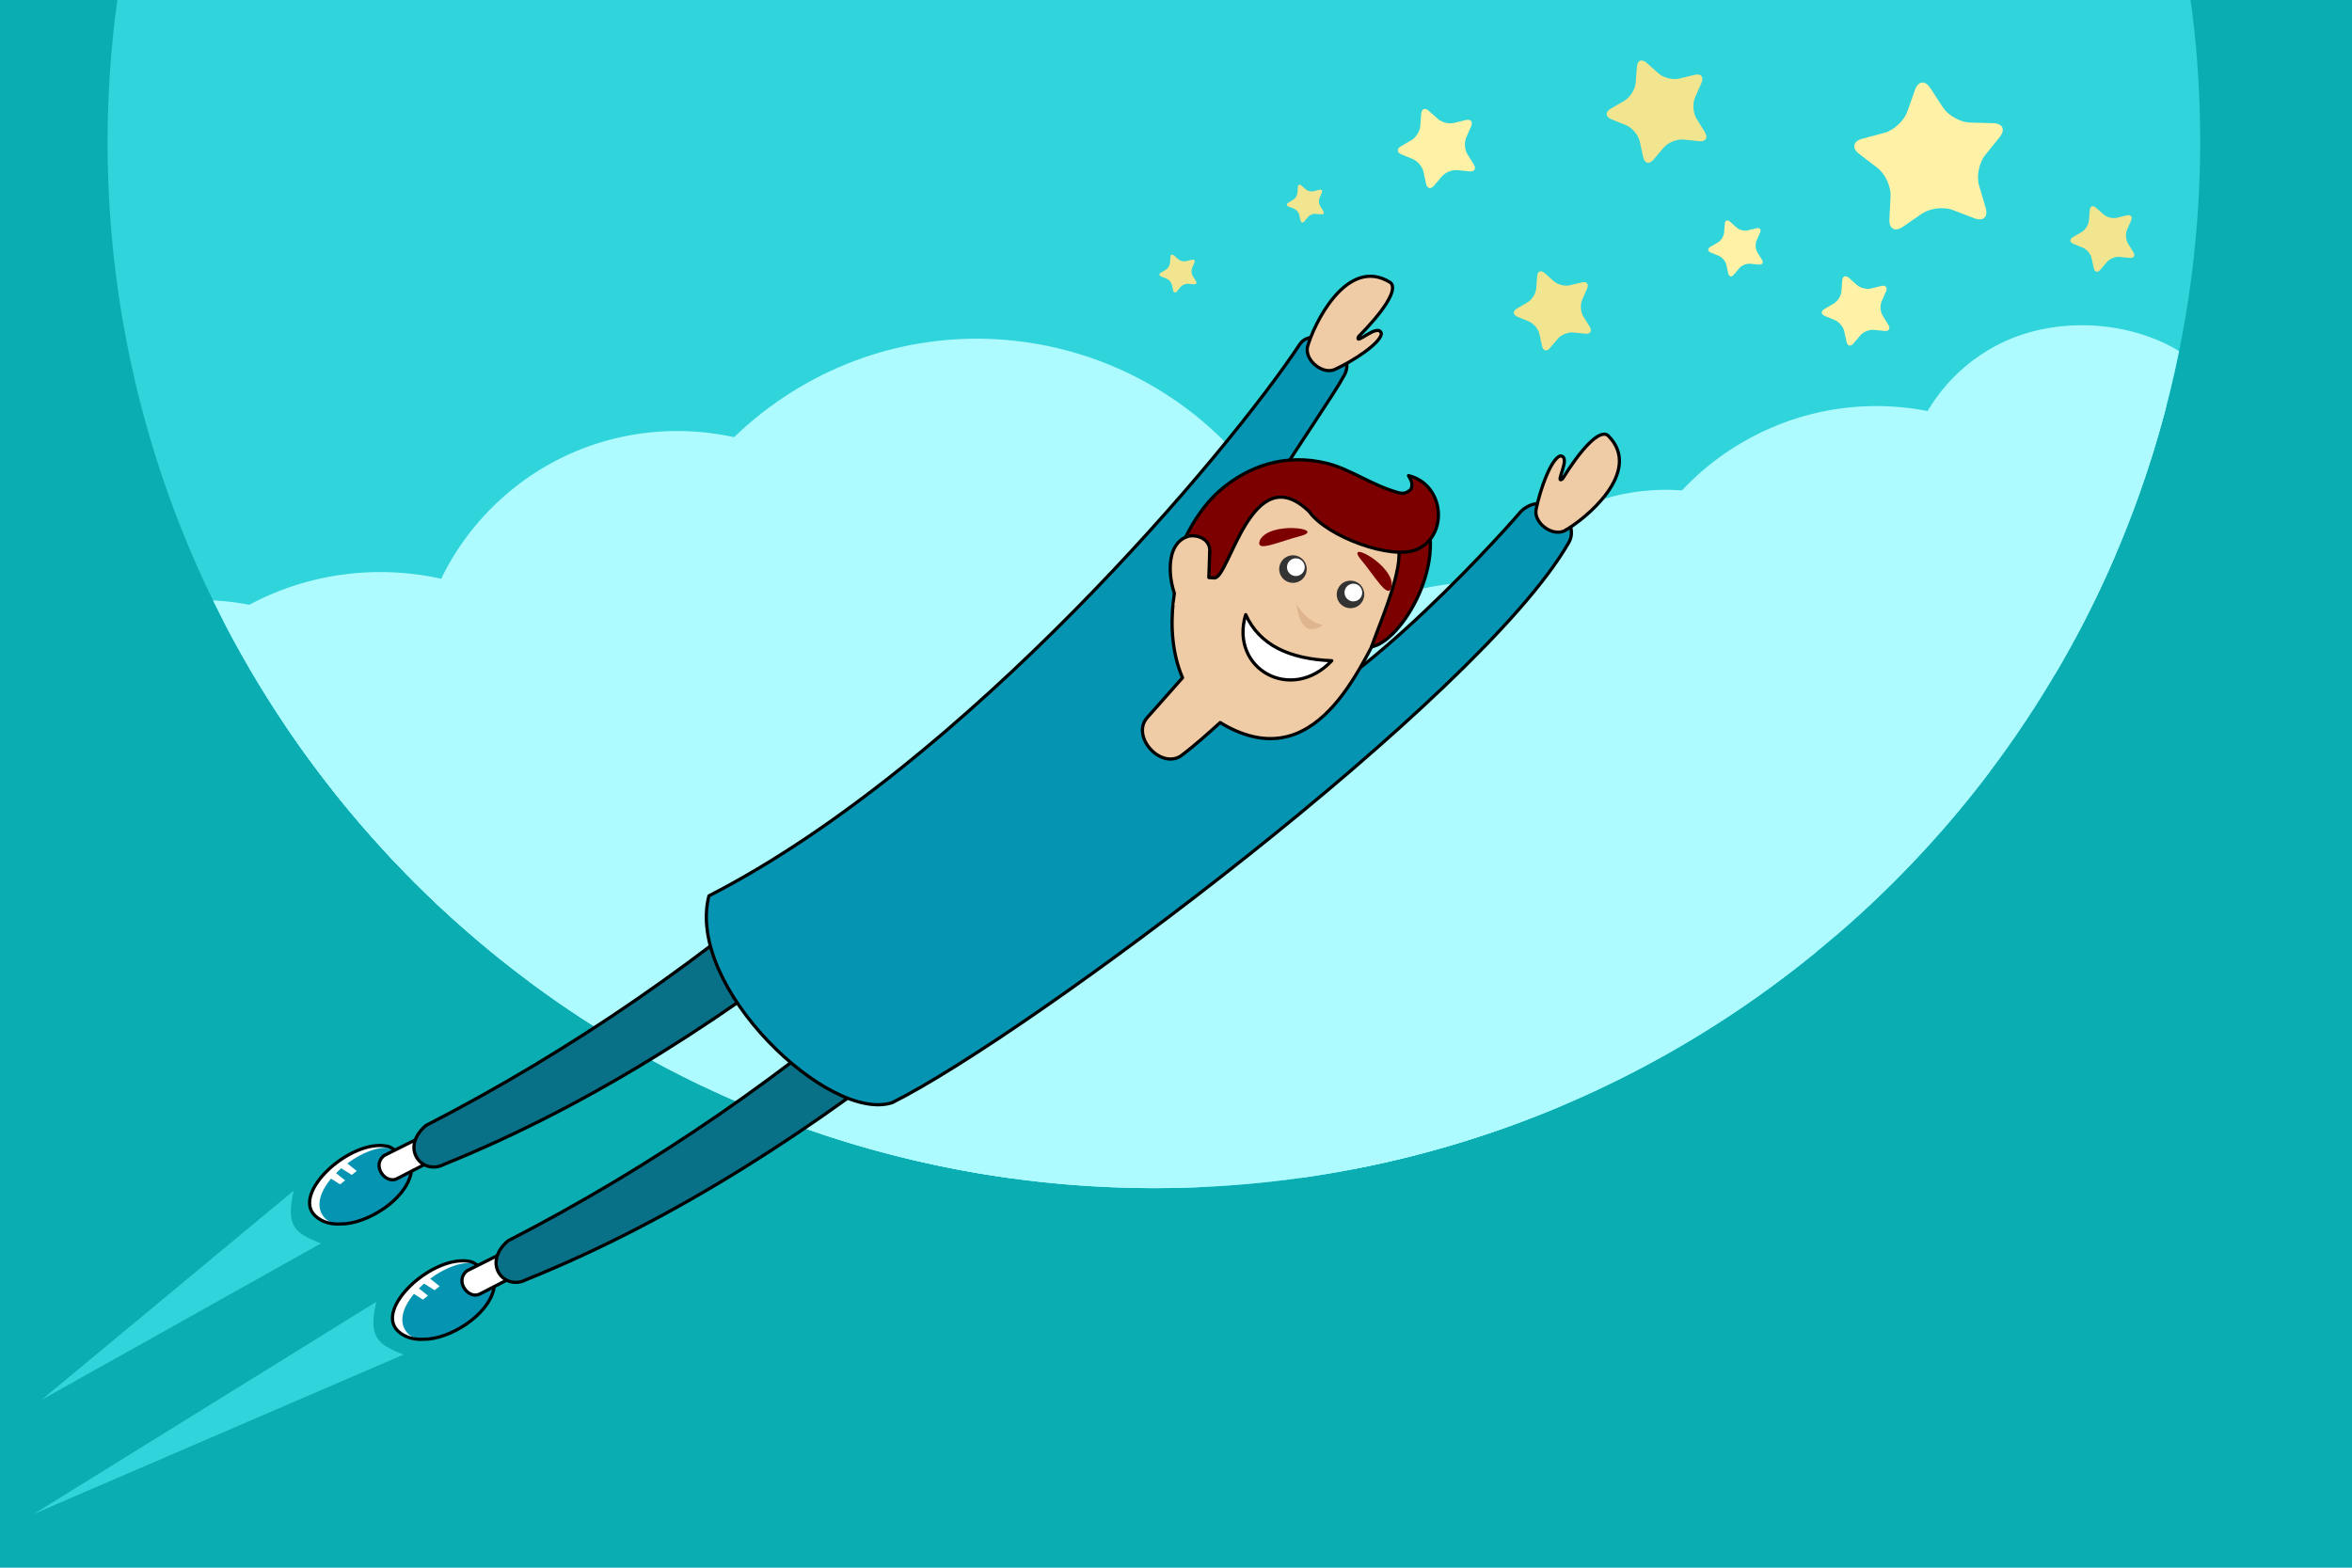 <?xml version="1.0" encoding="utf-8"?>
<!-- Generator: Adobe Illustrator 21.1.0, SVG Export Plug-In . SVG Version: 6.00 Build 0)  -->
<svg version="1.1" id="Слой_1" xmlns="http://www.w3.org/2000/svg" xmlns:xlink="http://www.w3.org/1999/xlink" x="0px" y="0px"
	 viewBox="0 0 729 486" enable-background="new 0 0 729 486" xml:space="preserve">
<g id="Layer_1">
</g>
<g id="SVG_Document">
	<g>
		<g>
			<g>
				<g>
					<rect x="-57.06" y="-37.88" fill="#0AADB2" width="844.13" height="562.75"/>
					<path fill="#30D4DB" d="M108.23,251.36C49.22,180.38,25.65,91.59,35.53,6.54l0.83-6.46c56.02-271.88,614.52-277.4,642.61,0
						l0.51,3.7c13.14,106.03-26.3,216.35-114.5,289.67C427.3,407.9,222.68,389.04,108.23,251.36z"/>
					<path fill="#ADFAFF" d="M108.23,251.36c-17-20.44-31.06-42.37-42.22-65.25c18.33,0.94,36.45,8.05,50.98,21.46
						c22.2,20.49,30.41,50.5,24.14,77.99C129.51,275.13,118.5,263.73,108.23,251.36z"/>
					<path fill="#ADFAFF" d="M108.23,251.36C92.8,232.8,79.79,213.01,69.17,192.4c36.78-25.2,87.41-18.26,115.91,17.01
						c26.2,32.42,25.08,78.08-0.39,109.08C156.53,300.74,130.65,278.34,108.23,251.36z"/>
					<path fill="#ADFAFF" d="M151.96,271.98c-31.49-32-31.08-83.52,0.92-115.02c31.99-31.48,83.52-31.07,115.01,0.92
						c31.49,32,31.08,83.53-0.92,115.02S183.45,303.98,151.96,271.98z"/>
					<path fill="#ADFAFF" d="M108.23,251.36c-7.24-8.7-13.94-17.67-20.11-26.87c35.21-15.38,77.79-8.35,106.16,20.81
						c24.34,25.01,32.11,60.02,23.52,91.43C176.75,317.15,139.19,288.61,108.23,251.36z"/>
					<path fill="#ADFAFF" d="M108.23,251.36c-1.78-2.14-3.54-4.31-5.25-6.48c9.08-31.55,30.52-59.5,61.86-75.95
						c60.95-32,136.38-8.51,168.38,52.44c25.47,48.53,15.77,106.24-20.01,143.9C235.84,354.59,162.06,316.12,108.23,251.36z"/>
					<path fill="#ADFAFF" d="M209.92,268.3c-30.47-51.3-13.57-117.67,37.73-148.14c51.29-30.47,117.66-13.57,148.13,37.72
						c30.47,51.3,13.57,117.67-37.72,148.14C306.76,336.49,240.4,319.59,209.92,268.3z"/>
					<path fill="#ADFAFF" d="M334.14,304.18c-25.91-35.04-18.49-84.51,16.56-110.41c35.04-25.9,84.51-18.48,110.41,16.56
						c25.9,35.05,18.48,84.51-16.56,110.41C409.5,346.65,360.04,339.23,334.14,304.18z"/>
					<path fill="#ADFAFF" d="M378.3,340.06c-32-46.22-20.46-109.69,25.76-141.69s109.7-20.46,141.7,25.76
						c14.91,21.55,20.36,46.83,17.26,70.94c-47.6,38.95-103.05,62.13-159.92,70.11C393.68,358.5,385.25,350.1,378.3,340.06z"/>
					<path fill="#ADFAFF" d="M473.07,267.38c-27.43-23.87-30.31-65.51-6.44-92.93c23.87-27.43,65.5-30.31,92.93-6.44
						c27.42,23.87,30.31,65.5,6.44,92.93C542.13,288.36,500.49,291.25,473.07,267.38z"/>
					<path fill="#ADFAFF" d="M509.29,248.33c-22-39.93-7.43-90.2,32.5-112.19c39.94-22,90.21-7.43,112.2,32.5
						c0.61,1.11,1.19,2.22,1.74,3.33c-18.92,44.2-47.95,84.81-86.78,118.13C544.55,286.29,522.11,271.63,509.29,248.33z"/>
					<path fill="#ADFAFF" d="M620.28,179.05c-9.65-19.3-1.82-42.8,17.48-52.45c10.98-5.49,23.31-5.32,33.68-0.61
						c-6.53,25.1-16.08,49.52-28.6,72.64C633.37,195.46,625.1,188.68,620.28,179.05z"/>
					<path fill="#ADFAFF" d="M234.35,344.05c0.59-44.28,24.79-86.87,66.73-108.89c60.95-32,136.38-8.5,168.38,52.45
						c9.29,17.69,13.9,36.61,14.28,55.33C403.6,376.75,313.5,376.48,234.35,344.05z"/>
					<path fill="#ADFAFF" d="M163.58,303.98c8.17-7.77,17.54-14.55,28.01-20.05c60.95-32,136.38-8.51,168.38,52.44
						c5.37,10.24,9.19,20.89,11.51,31.68C298.08,371.12,224.27,349.35,163.58,303.98z"/>
					<path fill="#ADFAFF" d="M484.18,228.72c43.9-23.04,95.31-17.3,132.59,10.48c-14.8,19.63-32.08,37.86-51.79,54.25
						c-43.44,36.11-93.54,58.95-145.37,68.98C409.63,309.91,434.42,254.84,484.18,228.72z"/>
					<path fill="#FFFFFF" d="M123.49,412.77c-7.79-6.97,10.81-24.11,22.28-21.68c2.52,0.54,4.74,3.69,4.56,7.9
						C148.97,410.17,131.47,419.91,123.49,412.77z"/>
					<path fill="#0594B2" d="M126.26,413.25c-6.92-7.86,10.85-22.84,20.07-21.62c2.57,0.34,6.94,3.63,6.76,7.84
						C150.81,410.27,131.56,419.27,126.26,413.25z"/>
					<path fill="#FFFFFF" d="M97.81,377.03c-7.8-6.97,10.8-24.12,22.27-21.68c2.53,0.54,4.74,3.69,4.56,7.9
						C123.28,374.43,105.79,384.17,97.81,377.03z"/>
					<path fill="#0594B2" d="M100.57,377.51c-6.91-7.86,10.85-22.84,20.07-21.62c2.58,0.34,6.94,3.63,6.77,7.84
						C125.12,374.52,105.87,383.53,100.57,377.51z"/>
					<polygon fill="#FFFFFF" points="109.02,364.24 105.08,361.74 107.13,360.26 110.57,363.01 					"/>
					<polygon fill="#FFFFFF" points="105.41,367.16 101.47,364.66 103.52,363.18 106.96,365.93 					"/>
					<path fill="#30D4DB" d="M12.85,433.99l78.17-64.87c-2.51,11,0.32,13.2,8.48,16.34L12.85,433.99z"/>
					<path fill="#30D4DB" d="M10.49,469.34l106.14-65.76c-2.51,10.99,0.31,13.2,8.48,16.34L10.49,469.34z"/>
					<path fill="#FFF2A6" d="M585.61,67.96l0.37-7.16c0.15-2.98-1.65-6.89-4.03-8.71l-5.68-4.36c-2.38-1.82-1.96-3.93,0.93-4.71
						l6.91-1.86c2.89-0.78,6.05-3.71,7.05-6.53l2.39-6.75c0.99-2.83,3.13-3.08,4.76-0.57l3.91,6c1.64,2.51,5.39,4.61,8.39,4.69
						l7.16,0.18c2.99,0.07,3.89,2.03,2.01,4.36l-4.5,5.57c-1.88,2.33-2.72,6.55-1.86,9.42l2.03,6.87c0.86,2.87-0.72,4.33-3.52,3.26
						l-6.69-2.56c-2.79-1.06-7.07-0.56-9.53,1.14l-5.9,4.06C587.34,72,585.46,70.95,585.61,67.96z"/>
					<path fill="#F2E58F" d="M509.3,48.7l-1.04-4.81c-0.44-2-2.34-4.27-4.24-5.05l-4.55-1.86c-1.9-0.78-2-2.25-0.23-3.29l4.25-2.47
						c1.77-1.04,3.34-3.54,3.49-5.59l0.37-4.9c0.15-2.05,1.52-2.6,3.05-1.23l3.67,3.27c1.53,1.36,4.4,2.08,6.39,1.59l4.78-1.16
						c1.99-0.49,2.94,0.64,2.12,2.52l-1.98,4.5c-0.83,1.88-0.62,4.82,0.46,6.57l2.58,4.18c1.08,1.75,0.3,3-1.75,2.8l-4.89-0.5
						c-2.04-0.2-4.78,0.91-6.1,2.47l-3.18,3.75C511.17,51.06,509.74,50.7,509.3,48.7z"/>
					<path fill="#FFF2A6" d="M442,56.94l-0.8-3.71c-0.34-1.56-1.81-3.3-3.28-3.91l-3.52-1.44c-1.47-0.6-1.55-1.74-0.18-2.54
						l3.29-1.92c1.37-0.8,2.58-2.73,2.7-4.32l0.28-3.79c0.12-1.58,1.18-2.01,2.36-0.95l2.84,2.53c1.19,1.06,3.4,1.61,4.95,1.23
						l3.69-0.9c1.54-0.37,2.28,0.5,1.64,1.95l-1.53,3.48c-0.64,1.46-0.48,3.73,0.35,5.09l2,3.23c0.84,1.35,0.23,2.32-1.35,2.16
						l-3.78-0.38c-1.58-0.16-3.7,0.7-4.73,1.91l-2.45,2.9C443.45,58.77,442.34,58.49,442,56.94z"/>
					<path fill="none" d="M123.49,412.77c-7.79-6.97,10.81-24.11,22.28-21.68c0.63,0.14,1.25,0.44,1.81,0.88
						c2.53,1,5.66,3.92,5.51,7.5c-1.79,8.47-14.04,15.85-21.79,15.71C128.35,415.36,125.59,414.65,123.49,412.77z M97.81,377.03
						c-7.8-6.97,10.8-24.12,22.27-21.68c0.64,0.14,1.25,0.44,1.82,0.88c2.52,1.01,5.66,3.92,5.51,7.5
						c-1.8,8.48-14.05,15.85-21.8,15.71C102.66,379.62,99.91,378.91,97.81,377.03z"/>
					<path fill="none" stroke="#000000" stroke-linecap="round" stroke-linejoin="round" stroke-miterlimit="10" d="M97.81,377.03
						c-7.8-6.97,10.8-24.12,22.27-21.68c0.64,0.14,1.26,0.44,1.82,0.88c2.52,1.01,5.65,3.92,5.51,7.5
						c-1.8,8.48-14.05,15.85-21.8,15.71C102.66,379.62,99.9,378.91,97.81,377.03z"/>
					<path fill="none" stroke="#000000" stroke-linecap="round" stroke-linejoin="round" stroke-miterlimit="10" d="M123.49,412.77
						c-7.79-6.97,10.81-24.11,22.28-21.68c0.63,0.14,1.25,0.44,1.81,0.88c2.53,1,5.66,3.92,5.51,7.5
						c-1.79,8.47-14.04,15.85-21.79,15.71C128.35,415.36,125.59,414.65,123.49,412.77z"/>
					<polygon fill="#FFFFFF" points="134.7,399.98 130.76,397.49 132.82,396 136.26,398.75 					"/>
					<polygon fill="#FFFFFF" points="131.09,402.9 127.15,400.4 129.21,398.92 132.65,401.67 					"/>
					<path fill="#FFFFFF" stroke="#000000" stroke-linecap="round" stroke-linejoin="round" stroke-miterlimit="10" d="
						M144.78,393.94l13.85-6.93l3,7.49l-12.8,6.6C145.31,403.08,140.68,397.1,144.78,393.94z"/>
					<path fill="#FFFFFF" stroke="#000000" stroke-linecap="round" stroke-linejoin="round" stroke-miterlimit="10" d="M119.1,358.2
						l13.85-6.93l2.99,7.49l-12.8,6.6C119.62,367.34,114.99,361.35,119.1,358.2z"/>
					<path fill="#087087" stroke="#000000" stroke-linecap="round" stroke-linejoin="round" stroke-miterlimit="10" d="
						M131.99,348.93c45.4-23.34,87.1-52.26,125.43-86.21l11.21,17.94c-40.4,32.81-84.66,61.62-130.97,80.29
						C130.94,364.53,123.76,356.01,131.99,348.93z"/>
					<path fill="#087087" stroke="#000000" stroke-linecap="round" stroke-linejoin="round" stroke-miterlimit="10" d="
						M157.44,384.68c45.41-23.34,87.1-52.25,125.43-86.21l11.22,17.95c-40.41,32.81-84.67,61.62-130.97,80.28
						C156.39,400.29,149.22,391.77,157.44,384.68z"/>
					<path fill="#0594B2" stroke="#000000" stroke-linecap="round" stroke-linejoin="round" stroke-miterlimit="10" d="
						M219.74,277.72c79.81-40.89,161.34-137.96,183.2-171.1c4.37-6.08,18.33,2.47,13.53,10.02c-5.46,10.24-37.91,54.17-47.46,83.51
						c-1.71,14.54,7.7,23.3,19.88,23.3c22.24,1.72,74.69-55.66,82.45-64.82c7.45-7.38,19.22,2.93,14.72,9.87
						c-27.61,47.78-166.75,151.94-209.46,173.3C257.13,348.37,212.36,305.96,219.74,277.72z"/>
					<path fill="#F0CCA6" stroke="#000000" stroke-linecap="round" stroke-linejoin="round" stroke-miterlimit="10" d="
						M355.62,222.42l10.9-12.31c-6.47-15.1-1.99-34.42,2.76-42.05c20.33-32.53,86.49-18.56,60.75,23.39
						c-7.19,11.73-20.33,49.28-49.53,33.87c-0.79-0.42-1.56-0.86-2.29-1.33c-3.97,3.57-7.91,7.15-12.3,10.43
						C359.46,238.38,350.48,228.12,355.62,222.42z"/>
					<path fill="#7D0000" stroke="#000000" stroke-linecap="round" stroke-linejoin="round" stroke-miterlimit="10" d="
						M431.12,166.02l11.9-1.71c2.55,15.8-9.88,34.81-17.92,36.21C428.16,191.64,438.28,169.77,431.12,166.02z"/>
					<path fill="#333333" d="M397.18,178.76c-1.3-1.97-0.74-4.63,1.23-5.92c1.98-1.29,4.63-0.74,5.92,1.24
						c1.29,1.98,0.74,4.63-1.24,5.92C401.12,181.29,398.47,180.74,397.18,178.76z"/>
					<path fill="#FFFFFF" stroke="#000000" stroke-linecap="round" stroke-linejoin="round" stroke-miterlimit="10" d="
						M386.1,190.54c4.3,9.47,13.53,13.75,26.68,14.29C400.27,218.12,381.03,207.38,386.1,190.54z"/>
					<path fill="#FFFFFF" d="M399.35,177.33c-0.83-1.26-0.47-2.97,0.8-3.8c1.26-0.83,2.97-0.47,3.8,0.8c0.83,1.26,0.47,2.97-0.8,3.8
						S400.18,178.6,399.35,177.33z"/>
					<path fill="#333333" d="M415,186.62c-1.29-1.98-0.73-4.62,1.24-5.92c1.98-1.29,4.63-0.73,5.92,1.24
						c1.29,1.98,0.74,4.63-1.24,5.92C418.95,189.15,416.3,188.59,415,186.62z"/>
					<path fill="#FFFFFF" d="M417.18,185.19c-0.83-1.26-0.48-2.97,0.79-3.8s2.98-0.47,3.8,0.8c0.83,1.27,0.48,2.97-0.79,3.8
						C419.71,186.82,418.01,186.46,417.18,185.19z"/>
					<path fill="#7D0000" d="M390.53,167.41c3-5.85,20.15-3.58,13-1.36C396.32,167.87,388.88,171.59,390.53,167.41z"/>
					<path fill="#7D0000" d="M421.56,173.17c-4.54-5.95,10.74,2.15,9.79,8.66C430.26,186.19,426.37,178.84,421.56,173.17z"/>
					<path fill="#DEB58F" d="M401.79,187.31c2.13,3.23,4.69,5.71,8.27,6.46C405.74,196.65,402.88,194.83,401.79,187.31z"/>
					<path fill="#F0CCA6" stroke="#000000" stroke-linecap="round" stroke-linejoin="round" stroke-miterlimit="10" d="
						M476.13,157.83c1.22-6.01,4.54-15.43,7.41-16.49c3.78,0-1.96,9.07,0.76,7.11c5.45-8.78,11.35-15.58,14.07-13.46
						c11.34,11.19-7.42,26.32-13.62,29.65C480.67,166.3,475.22,161.76,476.13,157.83z"/>
					<path fill="#F0CCA6" stroke="#000000" stroke-linecap="round" stroke-linejoin="round" stroke-miterlimit="10" d="
						M405.22,107.67c1.8-6.8,12.17-28.55,25.69-20.11c2.69,2.15-2.57,9.47-9.84,16.8c-1.28,3.11,6.22-4.58,7.09-0.91
						c-0.36,3.04-8.76,8.46-14.32,11.03C410.22,116.28,404.55,112.03,405.22,107.67z"/>
					<path fill="#FFF2A6" d="M572.33,105.94l-0.71-3.26c-0.3-1.36-1.58-2.89-2.87-3.42l-3.09-1.27c-1.29-0.52-1.36-1.52-0.15-2.22
						l2.88-1.68c1.2-0.71,2.26-2.4,2.36-3.79l0.25-3.33c0.11-1.38,1.03-1.76,2.07-0.83l2.49,2.22c1.04,0.93,2.98,1.41,4.33,1.08
						l3.24-0.79c1.35-0.33,2,0.43,1.44,1.71l-1.35,3.05c-0.56,1.27-0.42,3.27,0.32,4.45l1.75,2.84c0.73,1.19,0.2,2.03-1.19,1.9
						l-3.31-0.34c-1.39-0.14-3.24,0.61-4.14,1.67l-2.16,2.55C573.59,107.54,572.62,107.3,572.33,105.94z"/>
					<path fill="#F2E58F" d="M403.09,68.35l-0.4-1.77c-0.17-0.74-0.89-1.57-1.59-1.85l-1.7-0.67c-0.7-0.28-0.75-0.83-0.09-1.22
						l1.56-0.94c0.65-0.39,1.22-1.32,1.27-2.08l0.11-1.82c0.05-0.76,0.56-0.97,1.13-0.47l1.37,1.2c0.57,0.5,1.64,0.75,2.38,0.56
						l1.76-0.45c0.74-0.19,1.09,0.23,0.79,0.93l-0.71,1.67c-0.3,0.7-0.21,1.79,0.2,2.43l0.97,1.54c0.41,0.64,0.13,1.11-0.63,1.04
						l-1.82-0.16c-0.75-0.07-1.76,0.36-2.25,0.94l-1.16,1.41C403.8,69.22,403.26,69.1,403.09,68.35z"/>
					<path fill="#F2E58F" d="M477.95,107.26l-0.81-3.71c-0.34-1.56-1.81-3.3-3.28-3.91l-3.52-1.44c-1.46-0.6-1.55-1.74-0.17-2.54
						l3.28-1.92c1.37-0.8,2.58-2.73,2.7-4.32l0.29-3.79c0.11-1.58,1.17-2.01,2.36-0.95l2.83,2.53c1.19,1.05,3.41,1.61,4.95,1.23
						l3.69-0.9c1.55-0.38,2.28,0.5,1.64,1.95l-1.53,3.48c-0.64,1.45-0.48,3.73,0.35,5.08l2,3.24c0.84,1.35,0.23,2.32-1.35,2.16
						l-3.78-0.38c-1.58-0.16-3.7,0.7-4.72,1.91l-2.46,2.9C479.39,109.09,478.28,108.81,477.95,107.26z"/>
					<path fill="#F2E58F" d="M648.96,83.11l-0.67-3.08c-0.28-1.28-1.49-2.73-2.71-3.23l-2.92-1.2c-1.22-0.5-1.28-1.44-0.15-2.1
						l2.73-1.59c1.13-0.67,2.14-2.27,2.23-3.58l0.24-3.15c0.1-1.31,0.98-1.66,1.96-0.78l2.35,2.09c0.98,0.88,2.82,1.34,4.1,1.02
						l3.06-0.75c1.28-0.31,1.88,0.42,1.35,1.62l-1.26,2.89c-0.53,1.2-0.4,3.09,0.29,4.21l1.66,2.68c0.69,1.12,0.19,1.92-1.12,1.79
						l-3.13-0.31c-1.32-0.14-3.07,0.57-3.92,1.58l-2.04,2.4C650.16,84.63,649.24,84.4,648.96,83.11z"/>
					<path fill="#FFF2A6" d="M535.65,84.72l-0.57-2.63c-0.24-1.1-1.28-2.33-2.32-2.76l-2.49-1.02c-1.04-0.43-1.09-1.23-0.12-1.8
						l2.32-1.35c0.97-0.56,1.83-1.93,1.91-3.06l0.2-2.68c0.08-1.12,0.83-1.42,1.67-0.67l2.01,1.79c0.83,0.75,2.4,1.14,3.49,0.87
						l2.61-0.64c1.09-0.26,1.61,0.36,1.16,1.38l-1.08,2.46c-0.45,1.03-0.34,2.64,0.25,3.6l1.41,2.29c0.59,0.95,0.16,1.64-0.95,1.52
						l-2.68-0.26c-1.11-0.12-2.61,0.49-3.34,1.34l-1.74,2.05C536.67,86.01,535.89,85.82,535.65,84.72z"/>
					<path fill="#7D0000" stroke="#000000" stroke-linecap="round" stroke-linejoin="round" stroke-miterlimit="10" d="
						M364.13,175.69c1.78-7.64,7.21-17.73,13.86-23.52c8.82-7.68,20.26-11.71,33.18-8.56c7.47,1.83,13.73,6.72,22.18,9.11
						c2.09,0.59,2.94-0.18,4-1.02c0.69-1.95-0.04-2.9-0.78-4.25c11.18,2.68,12.52,18.65,2.5,22.92
						c-7.77,3.31-27.72-3.98-33.25-11.74c-17.81-17.33-24.83,20.9-29.44,20.53C370.66,178.95,367.2,175.57,364.13,175.69z"/>
					<path fill="#F0CCA6" stroke="#000000" stroke-linecap="round" stroke-linejoin="round" stroke-miterlimit="10" d="
						M368.74,166.14c3.42-0.38,7.06,1.77,6.06,5.83c-1.08,7.23-5.27,10.9-9.92,14.06C362.16,180.71,360.65,168.08,368.74,166.14z"/>
					<path fill="#F2E58F" d="M363.6,90.04l-0.4-1.78c-0.17-0.74-0.88-1.57-1.59-1.85l-1.69-0.67c-0.71-0.28-0.76-0.82-0.1-1.21
						l1.56-0.94c0.65-0.39,1.22-1.33,1.27-2.08l0.11-1.82c0.05-0.76,0.56-0.97,1.13-0.47l1.37,1.2c0.58,0.49,1.64,0.75,2.38,0.56
						l1.76-0.45c0.74-0.19,1.09,0.22,0.79,0.92l-0.71,1.68c-0.3,0.7-0.21,1.79,0.2,2.43l0.97,1.54c0.41,0.64,0.13,1.11-0.63,1.04
						l-1.81-0.16c-0.76-0.07-1.77,0.35-2.26,0.94l-1.16,1.4C364.31,90.91,363.77,90.78,363.6,90.04z"/>
					<path fill="#F0CCA6" d="M364.05,187.65c0.14-1.71,0.42-3.41,0.65-5.07l7.73-5.12c-0.2,0.57-0.27-8.94,0.33-9.62
						c0.43-0.5,1.61,2.31,2.33,6.06l-0.89,9.16l-6.08,4.04L364.05,187.65z"/>
					
						<line fill="none" stroke="#000000" stroke-linecap="round" stroke-linejoin="round" stroke-miterlimit="10" x1="374.94" y1="171.21" x2="374.68" y2="179.01"/>
				</g>
			</g>
		</g>
	</g>
	<path fill="#ADFAFF" d="M618.44,107.28c-26.41,14.22-36.3,47.2-22.08,73.61c8.57,15.92,23.96,25.84,40.62,28.09
		c0.49-0.83,0.98-1.65,1.46-2.48c0.03-0.04,0.05-0.09,0.08-0.13c17.65-30.57,29.99-63.55,36.89-97.52
		C659.45,99.14,636.05,97.8,618.44,107.28z"/>
</g>
<g id="Guides" display="none">
</g>
</svg>

